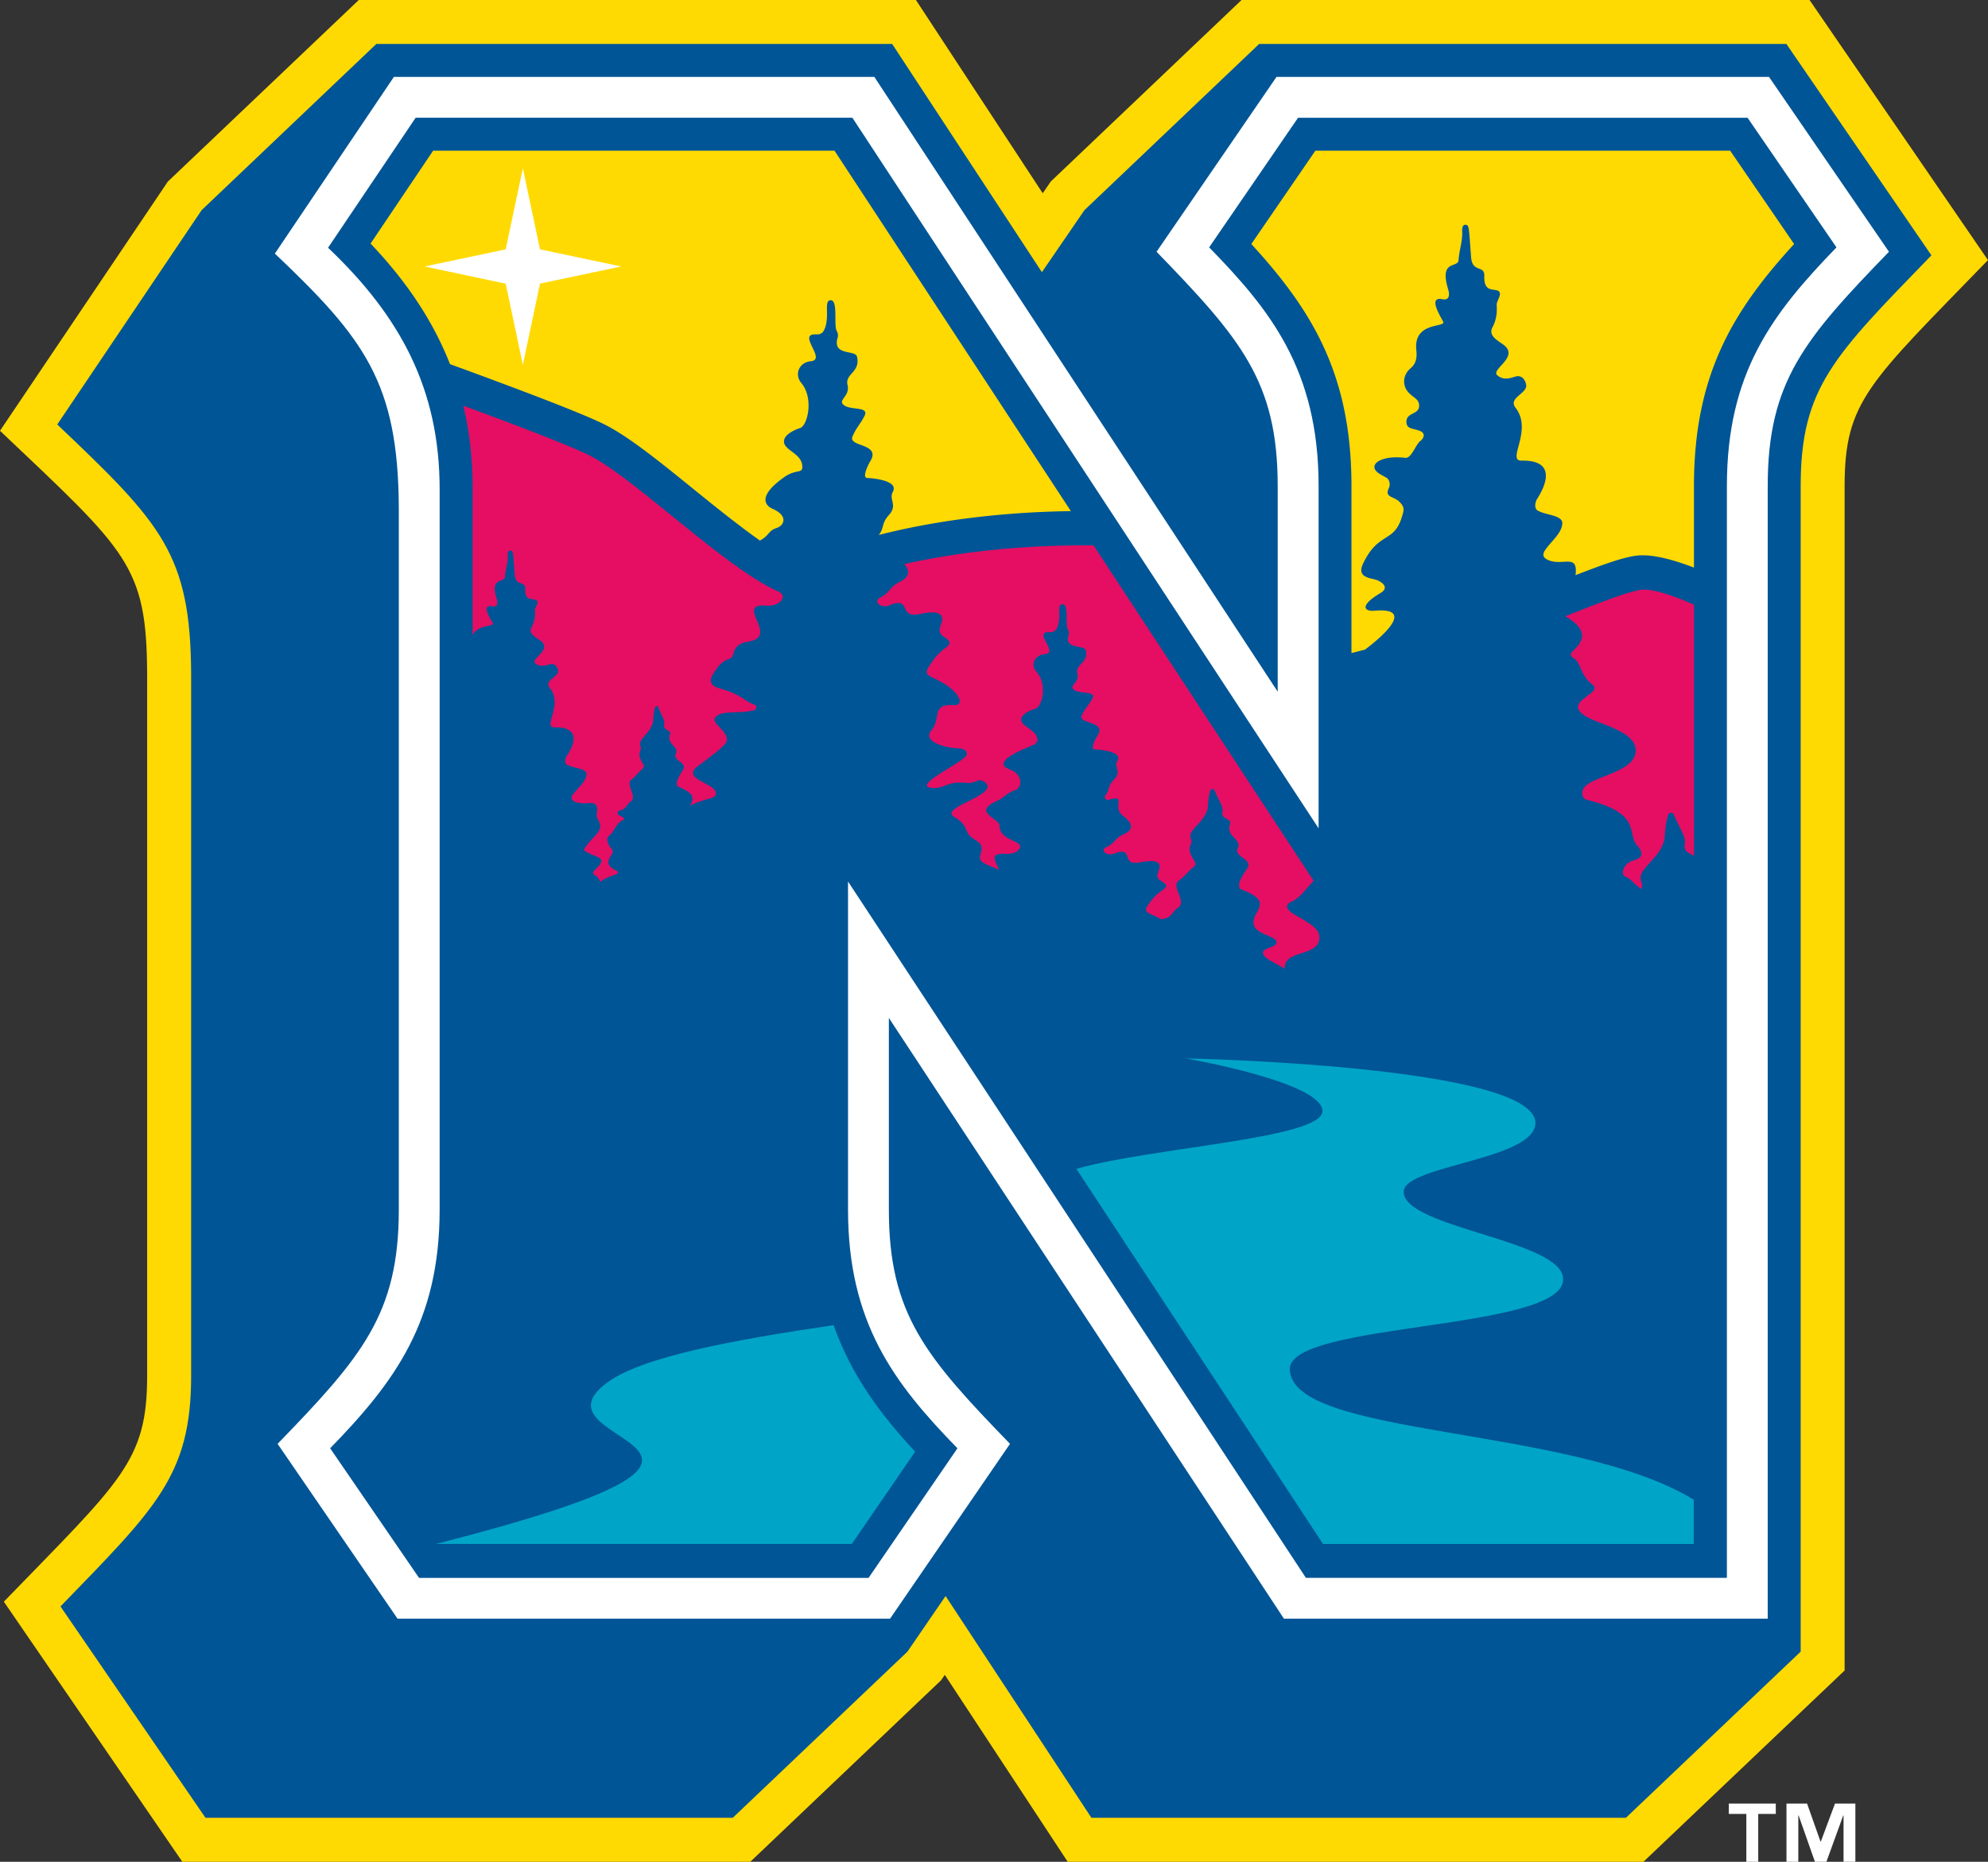 <svg xmlns="http://www.w3.org/2000/svg" viewBox="0 0 57.65 54"><rect x="0" y="0" width="57.65" height="54" fill="#333333" stroke="none"/><path fill="#fff" d="M52.802 53.414h-.009l-.39-1.102h-.597V54h.343v-1.344h.009L52.631 54h.333l.488-1.344h.009V54h.343v-1.688h-.591zM50.133 52.612h.509V54h.345v-1.388h.509v-.3h-1.363z"/><path fill="#ffda02" d="M52.475 0H36.004l-5.532 5.264-.234.342L26.561 0H10.404L4.867 5.267 0 12.494c3.686 3.499 4.252 3.894 4.267 7.053v20.358c0 2.483-.755 3.041-4.155 6.551L5.287 54h16.471l5.532-5.264.108-.158L30.962 54h16.696l5.834-5.548V14.095c0-2.465.711-2.996 4.157-6.551z"/><path fill="#005596" d="M51.804 1.275h-15.29l-5.066 4.82-1.234 1.799-4.342-6.619H10.913l-5.066 4.82-4.187 6.217c3.03 2.876 3.865 3.757 3.883 7.235v20.358c0 2.894-1.03 3.841-3.789 6.689l4.205 6.131h15.29l5.066-4.82 1.106-1.613 4.229 6.433h15.499l5.069-4.82v-33.81c0-2.854.968-3.777 3.791-6.689z"/><path fill="#fff" d="M51.3 2.231H37.017l-3.478 5.071c2.436 2.515 3.513 3.76 3.513 6.793v5.967L25.356 2.231H11.422L7.971 7.355c2.595 2.464 3.576 3.743 3.594 7.372v20.358c0 3.033-1.079 4.278-3.515 6.793l3.478 5.071h14.283l3.478-5.071c-2.436-2.515-3.513-3.761-3.513-6.793v-5.561l11.456 17.425h14.03V14.095c0-3.033 1.08-4.278 3.516-6.793zm-1.222 11.864v31.67H37.87L24.592 25.568v9.517c0 3.271 1.327 5.031 3.173 6.922l-2.578 3.759H12.152l-2.578-3.759c1.878-1.929 3.175-3.679 3.175-6.922V14.187c0-2.893-1.137-5.01-3.236-7.001l2.54-3.771h12.665l13.52 20.61v-9.929c0-3.386-1.431-5.132-3.161-6.908l-.013-.013 2.578-3.759h13.036l2.578 3.759c-1.854 1.915-3.178 3.629-3.178 6.92z"/><g fill="#e50e63"><path d="M45.4 17.877c.398.237.634.51.356.855-.138.172-.318.244-.108.368.2.118.175.49.529.754.355.265-.924.487-.177.93.39.232 1.422.422 1.434.974.015.664-1.34.745-1.525 1.133-.06.125-.011.279.098.305 1.63.395 1.157.98 1.467 1.322.094.103.258.335-.072.427-.367.102-.389.427-.284.47.161.066.29.239.474.37.025-.062.044-.121.005-.209-.164-.374.552-.632.675-1.257.001-.007.013-.419.104-.69.024-.072.137-.073.164-.002.119.313.356.629.317.845-.046.258.17.271.267.357v-7.29c-.647-.285-1.218-.471-1.543-.43-.349.045-1.149.355-2.185.764zM13.705 18.433c.124-.304.567-.256.591-.339.01-.033-.405-.584-.019-.508.128.025.178-.057.126-.221-.207-.653.229-.446.24-.632.012-.206.091-.401.082-.612-.003-.062 0-.159.078-.154.085.005.074.063.125.704.028.353.316.162.301.412-.01.309.151.282.276.307.181.037-.001.227.006.318a.816.816 0 0 1-.095.484c-.107.19.121.29.256.389.36.265-.308.532-.147.66.192.152.378.01.484.019.088.007.151.077.173.182.043.196-.423.282-.24.507.401.494-.215 1.154.135 1.148.947-.016.409.752.353.837-.04.061-.083.224.046.263.17.086.515.087.532.251-.004.223-.236.382-.387.587-.081.11-.047.177.061.222.34.142.689-.156.627.329-.007.058-.013.106.019.158.219.351-.068.432-.346.819-.049.068-.064.098.013.141.313.177.583.16.364.419-.109.129-.25.183-.085.276.062.035.097.1.133.178.092-.078.295-.168.47-.221a.053.053 0 0 0 .006-.1c-.539-.241.02-.479-.15-.642-.114-.11-.163-.308-.082-.362.157-.106.217-.394.414-.464a.042.042 0 0 0 .01-.076c-.082-.052-.175-.066-.167-.138.005-.045.044-.068.08-.072.161-.019.188-.181.299-.253.211-.137-.16-.5.018-.63.125-.091.206-.223.326-.318a.102.102 0 0 0 .022-.134c-.232-.366-.018-.365-.081-.518-.09-.218.303-.369.369-.733.001-.004.007-.244.057-.403.013-.042.075-.043.09-.001.065.183.195.367.174.493-.036.214.22.137.164.309-.092.285.273.333.171.551-.091.194.33.25.215.454-.065.115-.255.37-.157.492.527.216.46.356.354.561.37-.208.712-.19.745-.325.084-.339-1.061-.427-.504-.837.834-.615.828-.67.828-.769 0-.258-.471-.478-.335-.635.191-.22.659-.091 1.105-.203.113-.028.101-.14.031-.164-.336-.116-.312-.274-1.044-.483-.229-.065-.278-.206-.157-.406.36-.595.521-.309.592-.6.051-.208.202-.306.424-.34.955-.146-.451-1.135.551-1.042.072.007.36-.015.44-.203.039-.091-.014-.149-.103-.203-1.545-.67-4.231-3.349-5.545-3.98-.603-.29-2.042-.84-3.601-1.415.182.764.27 1.565.27 2.418v4.248zM26.07 16.889c-.277.136-.26.304-.538.439-.237.115.031.367.324.202.574-.196.195.395.796.283.191-.036.816-.186.639.291-.078.211-.057.277.128.399.142.094.159.171.02.274-.254.191-.341.309-.501.555-.221.341.168.237.667.662.246.209.327.477.053.459-.67-.042-.354.383-.643.722-.297.35.44.523.795.533.197.005.264.129.206.215-.148.22-1.563.867-1.009.928.387.043.433-.203 1.012-.145a.535.535 0 0 0 .279-.044c.108-.051.209-.039.298.057.329.356-1.387.706-.922.978.468.274.239.454.599.659.434.248-.033.484.23.659.138.092.354.146.469.222-.092-.249-.316-.515.21-.47.064.006.318-.012.389-.166.108-.234-.583-.199-.588-.658-.002-.205-.799-.383-.084-.707.236-.107.308-.245.523-.31.217-.065.267-.446-.126-.603-.07-.028-.531-.164.29-.551.328-.155.513-.176.496-.331-.034-.316-.553-.371-.456-.628.047-.124.281-.225.401-.258.191-.054.358-.704.032-1.067-.187-.208-.057-.491.243-.517.418-.036-.369-.658.132-.636.141.006.194-.051.235-.162.114-.306-.036-.64.139-.648.203-.009.071.597.162.737a.183.183 0 0 1 .022.14c-.152.453.45.288.493.46.094.375-.315.398-.242.673.073.276-.284.358-.078.484.186.114.636.019.513.245-.11.202-.221.29-.31.493-.108.246.751.154.451.591-.005.007-.235.386-.066.388.013 0 .822.035.651.327-.112.191.137.311-.106.557-.186.188-.117.307-.24.447-.056.064.013.156.097.13.539-.166.076.207.406.46.383.295.238.446 0 .554-.245.111-.23.248-.475.359-.209.094.027.3.286.165.507-.161.132.373.664.281.168-.029.721-.152.565.238-.069.172-.051.226.113.326.126.077.14.139.018.224a1.504 1.504 0 0 0-.443.454c-.166.237.059.213.401.414a.13.13 0 0 1 .072-.029c.213-.024.249-.226.396-.315.28-.17-.212-.622.024-.784.166-.113.273-.278.432-.396a.122.122 0 0 0 .029-.167c-.308-.455-.024-.454-.108-.644-.119-.272.401-.459.49-.912.001-.005.009-.304.075-.501.018-.052.099-.053.119-.001.086.228.258.457.23.613-.047.266.291.17.218.385-.122.355.362.415.226.686-.121.241.437.311.284.565-.086.143-.339.461-.209.612.726.279.602.456.454.728-.334.611.591.572.597.825.002.098-.212.147-.315.198-.085.043-.104.093-.044.184.074.112.389.251.604.382-.004-.013-.009-.027-.009-.042.01-.51.963-.314 1.004-.83.023-.282-.224-.414-.72-.704-.405-.237-.113-.361-.108-.363.236-.088.406-.338.662-.615l-6.381-9.727c-1.211-.014-3.316.053-5.488.541.222.266.074.416-.154.528z"/></g><path fill="#00a4c7" d="M49.119 43.5c-3.532-2.169-11.708-1.795-11.715-3.793-.005-1.371 7.941-1.1 7.926-2.606-.011-1.136-4.625-1.483-4.625-2.533 0-.769 3.82-.924 3.82-1.997 0-1.664-10.126-1.874-10.144-1.873.043.008 3.968.689 3.968 1.529 0 .8-4.98 1.052-7.135 1.676l7.152 10.879h10.752V43.5zM26.538 42.105c-.969-1.044-1.836-2.177-2.365-3.669-2.832.418-5.567.909-6.587 1.68-2.457 1.858 6.484 1.737-4.939 4.665h12.056z"/><path fill="#ffda02" d="M50.173 4.371H38.144l-1.857 2.707c1.794 1.954 2.904 3.82 2.904 7.018v4.845c.129-.03.262-.066.393-.1.574-.428 1.439-1.23.271-1.127-.27.024-.467-.13.177-.513.212-.126.133-.263-.067-.361-.172-.085-.644-.052-.438-.491.436-.921.88-.599 1.113-1.316.081-.247.1-.319-.058-.478-.167-.168-.44-.12-.307-.399.053-.113.018-.254-.085-.309a3.74 3.74 0 0 1-.163-.091c-.424-.247-.013-.566.722-.476.191.023.304-.411.463-.507.004-.002.198-.193-.057-.283-.193-.068-.358-.047-.37-.239-.018-.296.368-.215.369-.48 0-.2-.154-.221-.307-.386-.195-.209-.163-.515.056-.701.158-.134.194-.296.169-.526-.085-.792.749-.665.786-.801.012-.044-.514-.779-.025-.678.162.033.227-.076.16-.295-.263-.871.292-.595.305-.843.015-.275.115-.534.104-.816-.003-.083 0-.212.099-.206.108.007.094.084.159.939.036.471.401.217.383.55-.013.412.193.376.351.41.23.05-.001.303.008.424.016.232-.01.439-.12.646-.136.253.154.386.326.518.458.353-.391.71-.187.88.244.203.481.013.615.025.112.01.191.102.22.242.054.262-.537.377-.305.676.51.659-.274 1.539.172 1.531 1.204-.021.519 1.002.449 1.116-.05.082-.106.298.058.351.216.114.654.115.676.335-.005.297-.3.51-.492.783-.103.147-.06.236.078.297.432.19.876-.207.797.44.882-.342 1.394-.518 1.762-.565.417-.054 1.009.092 1.672.345v-2.366c0-3.197 1.11-5.064 2.905-7.018zM12.56 4.371l-1.814 2.694c1.06 1.113 1.819 2.262 2.304 3.497 1.849.674 3.692 1.37 4.42 1.719.715.343 1.615 1.073 2.658 1.918.505.409 1.256 1.018 1.907 1.478.266-.131.238-.282.481-.361.245-.08.332-.366-.113-.558-.08-.034-.573-.272.336-.917.367-.26.551-.075.525-.342-.038-.387-.626-.453-.516-.768.053-.152.318-.275.454-.316.216-.066.405-.862.036-1.305-.211-.254-.065-.601.275-.633.473-.044-.418-.805.149-.778.159.008.219-.062.266-.198.129-.374-.041-.784.157-.793.23-.011.08.731.184.902.027.045.04.121.025.172-.172.555.51.353.558.563.106.459-.356.488-.274.824.082.338-.322.438-.089.593.21.14.72.024.581.3-.125.247-.25.355-.351.604-.123.301.851.188.511.723-.005.008-.266.472-.075.475.015 0 .93.042.736.401-.127.234.155.381-.12.681-.21.23-.133.375-.272.547-.005.007-.004.014-.008.021 2.09-.531 4.155-.671 5.563-.689L24.2 4.371z"/><path fill="#fff" d="m15.659 7.232-.497-2.351-.497 2.351-2.353.497 2.352.498.498 2.352.498-2.353 2.35-.497z"/></svg>